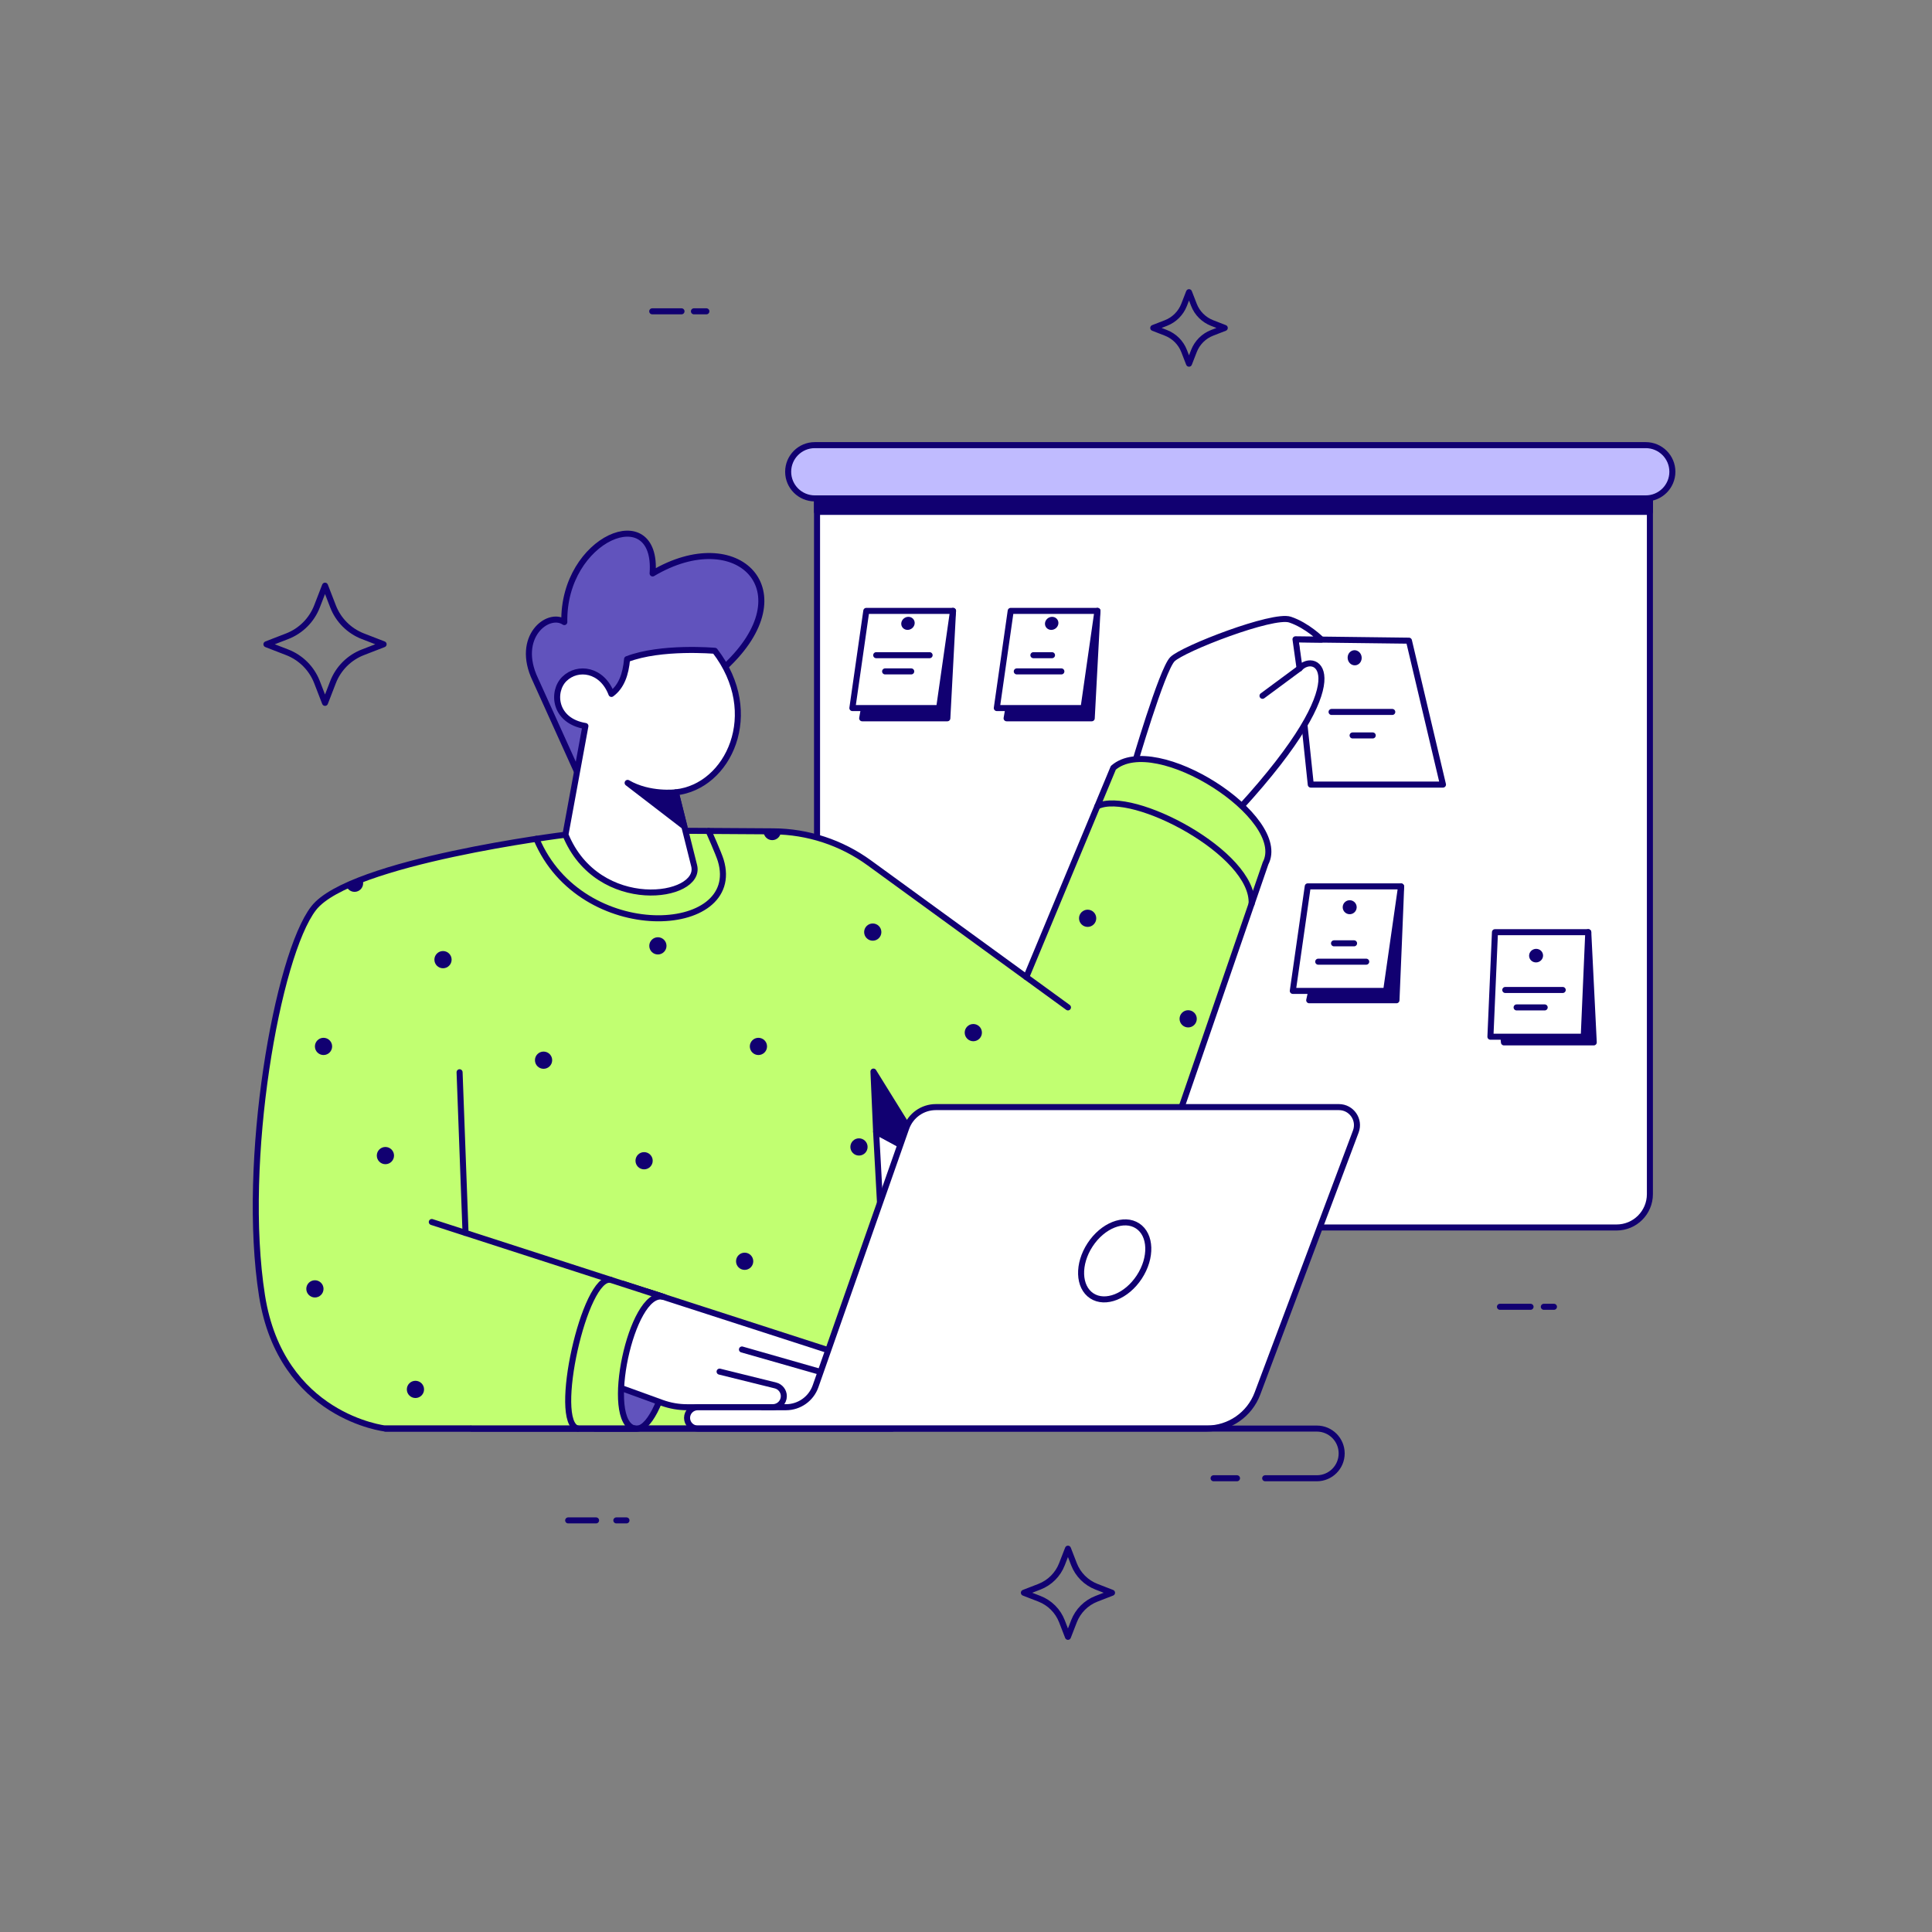 <svg width="801" height="801" viewBox="0 0 801 801" fill="none" xmlns="http://www.w3.org/2000/svg">
<rect x="0" y="0" width="801" height="801" fill="#808080" stroke="none"/>
<path d="M670.231 508.911H338.741V196.891H684.041V495.101C684.031 502.731 677.851 508.911 670.231 508.911Z" fill="white" stroke="#110071" stroke-width="2.5" stroke-miterlimit="10" stroke-linecap="round" stroke-linejoin="round"/>
<path d="M658.492 386.481L660.762 432.171H623.532L623.302 429.821L658.492 386.481Z" fill="#110071" stroke="#110071" stroke-width="2.5" stroke-miterlimit="10" stroke-linecap="round" stroke-linejoin="round"/>
<path d="M543.651 410.821L542.791 414.701H578.971C578.971 414.701 581.001 366.771 580.891 367.491C580.781 368.201 543.651 410.821 543.651 410.821Z" fill="#110071" stroke="#110071" stroke-width="2.5" stroke-miterlimit="10" stroke-linecap="round" stroke-linejoin="round"/>
<path d="M684.041 196.891H338.741V212.211H684.041V196.891Z" fill="#110071" stroke="#110071" stroke-width="2.5" stroke-miterlimit="10" stroke-linecap="round" stroke-linejoin="round"/>
<path d="M574.681 410.821H535.991L542.191 367.481H580.881L574.681 410.821Z" fill="white" stroke="#110071" stroke-width="2.5" stroke-miterlimit="10" stroke-linecap="round" stroke-linejoin="round"/>
<path d="M358.211 293.561L357.451 297.801H392.761L395.121 253.271L358.211 293.561Z" fill="#110071" stroke="#110071" stroke-width="2.5" stroke-miterlimit="10" stroke-linecap="round" stroke-linejoin="round"/>
<path d="M418.081 293.561L417.331 297.801H452.631L455.001 253.271L418.081 293.561Z" fill="#110071" stroke="#110071" stroke-width="2.5" stroke-miterlimit="10" stroke-linecap="round" stroke-linejoin="round"/>
<path d="M449.232 293.561H413.271L419.031 253.271H455.001L449.232 293.561Z" fill="white" stroke="#110071" stroke-width="2.5" stroke-miterlimit="10" stroke-linecap="round" stroke-linejoin="round"/>
<path d="M656.612 429.821H617.922L619.802 386.481H658.492L656.612 429.821Z" fill="white" stroke="#110071" stroke-width="2.5" stroke-miterlimit="10" stroke-linecap="round" stroke-linejoin="round"/>
<path d="M682.321 206.631H337.811C331.711 206.631 326.771 201.691 326.771 195.591C326.771 189.491 331.711 184.551 337.811 184.551H682.321C688.421 184.551 693.362 189.491 693.362 195.591C693.352 201.691 688.411 206.631 682.321 206.631Z" fill="#C0BBFF" stroke="#110071" stroke-width="2.5" stroke-miterlimit="10" stroke-linecap="round" stroke-linejoin="round"/>
<path d="M389.362 293.561H353.392L359.162 253.271H395.122L389.362 293.561Z" fill="white" stroke="#110071" stroke-width="2.5" stroke-miterlimit="10" stroke-linecap="round" stroke-linejoin="round"/>
<path d="M377.187 259.625C377.929 259.156 378.196 258.246 377.784 257.592C377.371 256.938 376.435 256.788 375.692 257.257C374.95 257.726 374.682 258.635 375.095 259.289C375.507 259.943 376.444 260.093 377.187 259.625Z" fill="#110071" stroke="#110071" stroke-width="2.5" stroke-miterlimit="10" stroke-linecap="round" stroke-linejoin="round"/>
<path d="M363.271 271.641H385.411" stroke="#110071" stroke-width="2.5" stroke-miterlimit="10" stroke-linecap="round" stroke-linejoin="round"/>
<path d="M366.962 278.361H377.792" stroke="#110071" stroke-width="2.5" stroke-miterlimit="10" stroke-linecap="round" stroke-linejoin="round"/>
<path d="M637.188 397.726C638.078 397.533 638.652 396.693 638.468 395.851C638.285 395.009 637.415 394.484 636.524 394.678C635.634 394.872 635.061 395.711 635.244 396.553C635.427 397.395 636.298 397.92 637.188 397.726Z" fill="#110071" stroke="#110071" stroke-width="2.5" stroke-miterlimit="10" stroke-linecap="round" stroke-linejoin="round"/>
<path d="M624.081 410.441H647.901" stroke="#110071" stroke-width="2.5" stroke-miterlimit="10" stroke-linecap="round" stroke-linejoin="round"/>
<path d="M628.781 417.671H640.421" stroke="#110071" stroke-width="2.5" stroke-miterlimit="10" stroke-linecap="round" stroke-linejoin="round"/>
<path d="M436.774 259.629C437.517 259.16 437.784 258.25 437.372 257.597C436.959 256.943 436.023 256.793 435.28 257.261C434.537 257.73 434.27 258.64 434.683 259.294C435.095 259.948 436.032 260.098 436.774 259.629Z" fill="#110071" stroke="#110071" stroke-width="2.5" stroke-miterlimit="10" stroke-linecap="round" stroke-linejoin="round"/>
<path d="M428.441 271.641H436.161" stroke="#110071" stroke-width="2.5" stroke-miterlimit="10" stroke-linecap="round" stroke-linejoin="round"/>
<path d="M421.552 278.361H440.042" stroke="#110071" stroke-width="2.5" stroke-miterlimit="10" stroke-linecap="round" stroke-linejoin="round"/>
<path d="M561.046 376.879C561.46 376.067 561.137 375.074 560.326 374.66C559.514 374.246 558.52 374.568 558.106 375.38C557.692 376.192 558.015 377.186 558.826 377.6C559.638 378.014 560.632 377.691 561.046 376.879Z" fill="#110071" stroke="#110071" stroke-width="2.5" stroke-miterlimit="10" stroke-linecap="round" stroke-linejoin="round"/>
<path d="M553.081 391.101H561.391" stroke="#110071" stroke-width="2.5" stroke-miterlimit="10" stroke-linecap="round" stroke-linejoin="round"/>
<path d="M546.531 398.711H566.431" stroke="#110071" stroke-width="2.5" stroke-miterlimit="10" stroke-linecap="round" stroke-linejoin="round"/>
<path d="M537.111 265.041L584.141 265.621L598.251 325.291H543.441L537.111 265.041Z" fill="white" stroke="#110071" stroke-width="2.5" stroke-miterlimit="10" stroke-linecap="round" stroke-linejoin="round"/>
<path d="M239.242 319.991L221.952 281.751C213.462 263.981 227.332 253.401 233.962 257.911C233.302 222.931 272.862 206.691 270.572 237.751C305.852 216.791 334.202 245.061 300.662 276.421L239.242 319.991Z" fill="#6153BD" stroke="#110071" stroke-width="2.5" stroke-miterlimit="10" stroke-linecap="round" stroke-linejoin="round"/>
<path d="M469.911 318.21C469.911 318.21 481.721 277.67 486.081 273.31C490.441 268.95 527.701 254.51 534.841 256.89C541.981 259.27 547.871 265.18 547.871 265.18L537.111 265.05L538.801 277.12C545.431 269.78 564.471 280.02 513.981 335.11L469.911 318.21Z" fill="white" stroke="#110071" stroke-width="2.5" stroke-miterlimit="10" stroke-linecap="round" stroke-linejoin="round"/>
<path d="M523.431 288.48L538.801 277.11" stroke="#110071" stroke-width="2.5" stroke-miterlimit="10" stroke-linecap="round" stroke-linejoin="round"/>
<path d="M234.431 346.071C234.431 346.071 145.111 357.111 130.041 376.541C114.971 395.971 99.871 481.571 108.621 537.151C116.551 587.511 159.781 592.271 159.781 592.271H261.701H369.971L363.231 469.171L422.051 501.241C445.511 514.031 474.851 502.661 483.551 477.391L524.691 357.931C534.591 339.011 479.021 303.171 461.581 318.331L425.491 405.091L360.391 357.741C348.831 349.331 334.921 344.761 320.621 344.671L284.171 344.441L234.431 346.071Z" fill="#C1FF71"/>
<mask id="mask0_2078_2308" style="mask-type:luminance" maskUnits="userSpaceOnUse" x="106" y="314" width="420" height="279">
<path d="M234.431 346.071C234.431 346.071 145.111 357.111 130.041 376.541C114.971 395.971 99.871 481.571 108.621 537.151C116.551 587.511 159.781 592.271 159.781 592.271H261.701H369.971L363.231 469.171L422.051 501.241C445.511 514.031 474.851 502.661 483.551 477.391L524.691 357.931C534.591 339.011 479.021 303.171 461.581 318.331L425.491 405.091L360.391 357.741C348.831 349.331 334.921 344.761 320.621 344.671L284.171 344.441L234.431 346.071Z" fill="white"/>
</mask>
<g mask="url(#mask0_2078_2308)">
<path d="M146.991 369.76C148.963 369.76 150.561 368.162 150.561 366.19C150.561 364.218 148.963 362.62 146.991 362.62C145.019 362.62 143.421 364.218 143.421 366.19C143.421 368.162 145.019 369.76 146.991 369.76Z" fill="#110071"/>
<path d="M183.671 401.44C185.642 401.44 187.241 399.842 187.241 397.87C187.241 395.899 185.642 394.3 183.671 394.3C181.699 394.3 180.101 395.899 180.101 397.87C180.101 399.842 181.699 401.44 183.671 401.44Z" fill="#110071"/>
<path d="M134.131 437.41C136.102 437.41 137.701 435.812 137.701 433.84C137.701 431.868 136.102 430.27 134.131 430.27C132.159 430.27 130.561 431.868 130.561 433.84C130.561 435.812 132.159 437.41 134.131 437.41Z" fill="#110071"/>
<path d="M320.16 348.32C322.132 348.32 323.73 346.722 323.73 344.75C323.73 342.779 322.132 341.18 320.16 341.18C318.188 341.18 316.59 342.779 316.59 344.75C316.59 346.722 318.188 348.32 320.16 348.32Z" fill="#110071"/>
<path d="M272.76 395.721C274.732 395.721 276.33 394.122 276.33 392.151C276.33 390.179 274.732 388.581 272.76 388.581C270.789 388.581 269.19 390.179 269.19 392.151C269.19 394.122 270.789 395.721 272.76 395.721Z" fill="#110071"/>
<path d="M225.36 443.12C227.332 443.12 228.93 441.522 228.93 439.55C228.93 437.579 227.332 435.98 225.36 435.98C223.388 435.98 221.79 437.579 221.79 439.55C221.79 441.522 223.388 443.12 225.36 443.12Z" fill="#110071"/>
<path d="M159.791 482.67C161.762 482.67 163.361 481.072 163.361 479.1C163.361 477.129 161.762 475.53 159.791 475.53C157.819 475.53 156.221 477.129 156.221 479.1C156.221 481.072 157.819 482.67 159.791 482.67Z" fill="#110071"/>
<path d="M130.56 537.931C132.532 537.931 134.13 536.332 134.13 534.361C134.13 532.389 132.532 530.791 130.56 530.791C128.589 530.791 126.99 532.389 126.99 534.361C126.99 536.332 128.589 537.931 130.56 537.931Z" fill="#110071"/>
<path d="M409.241 342.611C411.213 342.611 412.811 341.012 412.811 339.041C412.811 337.069 411.213 335.471 409.241 335.471C407.269 335.471 405.671 337.069 405.671 339.041C405.671 341.012 407.269 342.611 409.241 342.611Z" fill="#110071"/>
<path d="M361.841 390.011C363.812 390.011 365.411 388.412 365.411 386.441C365.411 384.469 363.812 382.871 361.841 382.871C359.869 382.871 358.271 384.469 358.271 386.441C358.271 388.412 359.869 390.011 361.841 390.011Z" fill="#110071"/>
<path d="M314.441 437.41C316.413 437.41 318.011 435.812 318.011 433.841C318.011 431.869 316.413 430.271 314.441 430.271C312.469 430.271 310.871 431.869 310.871 433.841C310.871 435.812 312.469 437.41 314.441 437.41Z" fill="#110071"/>
<path d="M267.041 484.81C269.012 484.81 270.611 483.212 270.611 481.24C270.611 479.269 269.012 477.67 267.041 477.67C265.069 477.67 263.471 479.269 263.471 481.24C263.471 483.212 265.069 484.81 267.041 484.81Z" fill="#110071"/>
<path d="M219.641 532.21C221.613 532.21 223.211 530.612 223.211 528.64C223.211 526.669 221.613 525.07 219.641 525.07C217.67 525.07 216.071 526.669 216.071 528.64C216.071 530.612 217.67 532.21 219.641 532.21Z" fill="#110071"/>
<path d="M172.241 579.611C174.213 579.611 175.811 578.012 175.811 576.041C175.811 574.069 174.213 572.471 172.241 572.471C170.269 572.471 168.671 574.069 168.671 576.041C168.671 578.012 170.269 579.611 172.241 579.611Z" fill="#110071"/>
<path d="M450.93 384.29C452.902 384.29 454.5 382.692 454.5 380.72C454.5 378.749 452.902 377.15 450.93 377.15C448.959 377.15 447.36 378.749 447.36 380.72C447.36 382.692 448.959 384.29 450.93 384.29Z" fill="#110071"/>
<path d="M403.531 431.69C405.503 431.69 407.101 430.092 407.101 428.12C407.101 426.149 405.503 424.55 403.531 424.55C401.559 424.55 399.961 426.149 399.961 428.12C399.961 430.092 401.559 431.69 403.531 431.69Z" fill="#110071"/>
<path d="M356.131 479.09C358.102 479.09 359.701 477.492 359.701 475.52C359.701 473.549 358.102 471.95 356.131 471.95C354.159 471.95 352.561 473.549 352.561 475.52C352.561 477.492 354.159 479.09 356.131 479.09Z" fill="#110071"/>
<path d="M308.73 526.491C310.702 526.491 312.3 524.892 312.3 522.921C312.3 520.949 310.702 519.351 308.73 519.351C306.759 519.351 305.16 520.949 305.16 522.921C305.16 524.892 306.759 526.491 308.73 526.491Z" fill="#110071"/>
<path d="M261.321 573.891C263.293 573.891 264.891 572.292 264.891 570.32C264.891 568.349 263.293 566.75 261.321 566.75C259.349 566.75 257.751 568.349 257.751 570.32C257.751 572.292 259.349 573.891 261.321 573.891Z" fill="#110071"/>
<path d="M492.611 425.97C494.583 425.97 496.181 424.372 496.181 422.4C496.181 420.428 494.583 418.83 492.611 418.83C490.639 418.83 489.041 420.428 489.041 422.4C489.041 424.372 490.639 425.97 492.611 425.97Z" fill="#110071"/>
<path d="M445.211 473.38C447.182 473.38 448.781 471.782 448.781 469.81C448.781 467.839 447.182 466.24 445.211 466.24C443.239 466.24 441.641 467.839 441.641 469.81C441.641 471.782 443.239 473.38 445.211 473.38Z" fill="#110071"/>
<path d="M397.811 520.78C399.783 520.78 401.381 519.182 401.381 517.21C401.381 515.238 399.783 513.64 397.811 513.64C395.84 513.64 394.241 515.238 394.241 517.21C394.241 519.182 395.84 520.78 397.811 520.78Z" fill="#110071"/>
<path d="M350.411 568.18C352.382 568.18 353.981 566.582 353.981 564.61C353.981 562.638 352.382 561.04 350.411 561.04C348.439 561.04 346.841 562.638 346.841 564.61C346.841 566.582 348.439 568.18 350.411 568.18Z" fill="#110071"/>
</g>
<path d="M234.431 346.071C234.431 346.071 145.111 357.111 130.041 376.541C114.971 395.971 99.871 481.571 108.621 537.151C116.551 587.511 159.781 592.271 159.781 592.271H261.701H369.971L363.231 469.171L422.051 501.241C445.511 514.031 474.851 502.661 483.551 477.391L524.691 357.931C534.591 339.011 479.021 303.171 461.581 318.331L425.491 405.091L360.391 357.741C348.831 349.331 334.921 344.761 320.621 344.671L284.171 344.441L234.431 346.071Z" stroke="#110071" stroke-width="2.5" stroke-miterlimit="10" stroke-linecap="round" stroke-linejoin="round"/>
<path d="M242.711 301.001L234.431 346.071C247.901 379.011 291.141 372.521 287.801 358.941L280.171 328.501C301.951 326.211 316.401 295.791 296.381 269.821C296.381 269.821 274.111 267.841 259.981 273.281C259.431 279.581 257.611 284.701 253.501 287.701C249.621 277.481 239.521 276.071 233.991 281.481C228.741 286.641 229.631 298.851 242.711 301.001Z" fill="white" stroke="#110071" stroke-width="2.5" stroke-miterlimit="10" stroke-linecap="round" stroke-linejoin="round"/>
<path d="M274.791 537.601C286.261 540.041 274.621 594.711 263.161 592.271H246.591L258.351 532.281L274.791 537.601Z" fill="#6153BD" stroke="#110071" stroke-width="2.5" stroke-miterlimit="10" stroke-linecap="round" stroke-linejoin="round"/>
<path d="M260.211 324.581C269.251 329.861 280.181 328.501 280.181 328.501L283.731 342.661L260.211 324.581Z" fill="#110071" stroke="#110071" stroke-width="2.5" stroke-miterlimit="10" stroke-linecap="round" stroke-linejoin="round"/>
<path d="M363.231 469.171L362.131 444.271L384.451 480.26L363.231 469.171Z" fill="#110071" stroke="#110071" stroke-width="2.5" stroke-miterlimit="10" stroke-linecap="round" stroke-linejoin="round"/>
<path d="M193.011 511.171L179.021 506.641" stroke="#110071" stroke-width="2.5" stroke-miterlimit="10" stroke-linecap="round" stroke-linejoin="round"/>
<path d="M274.791 537.601L346.271 560.711L338.941 583.431H284.851C281.311 583.431 277.801 582.811 274.471 581.611L253.251 573.921L260.201 540.791L268.401 535.551L274.791 537.601Z" fill="white"/>
<path d="M274.791 537.601L346.271 560.711L338.941 583.431H284.851C281.311 583.431 277.801 582.811 274.471 581.611L253.251 573.921L260.201 540.791L268.401 535.551L274.791 537.601Z" stroke="#110071" stroke-width="2.5" stroke-miterlimit="10" stroke-linecap="round" stroke-linejoin="round"/>
<path d="M190.541 444.551L193.011 511.171L274.791 537.611C261.741 534.831 250.111 589.511 263.161 592.281H195.491" fill="#C1FF71"/>
<path d="M190.541 444.551L193.011 511.171L274.791 537.611C261.741 534.831 250.111 589.511 263.161 592.281H195.491" stroke="#110071" stroke-width="2.5" stroke-miterlimit="10" stroke-linecap="round" stroke-linejoin="round"/>
<path d="M284.852 587.85C284.852 590.29 286.832 592.271 289.272 592.271H500.352C509.692 592.271 518.062 586.48 521.342 577.73L562.112 469.121C563.952 464.221 560.332 459 555.102 459H387.992C382.472 459 377.552 462.491 375.722 467.701L338.132 574.72C336.302 579.94 331.372 583.431 325.842 583.431H289.292C286.832 583.431 284.852 585.41 284.852 587.85Z" fill="white" stroke="#110071" stroke-width="2.5" stroke-miterlimit="10" stroke-linecap="round" stroke-linejoin="round"/>
<path d="M159.791 592.281H545.951C551.641 592.281 556.251 596.891 556.251 602.581C556.251 608.271 551.641 612.881 545.951 612.881H524.541" stroke="#110071" stroke-width="2.5" stroke-miterlimit="10" stroke-linecap="round" stroke-linejoin="round"/>
<path d="M253.262 530.641C242.392 528.221 228.672 589.851 239.542 592.271" stroke="#110071" stroke-width="2.5" stroke-miterlimit="10" stroke-linecap="round" stroke-linejoin="round"/>
<path d="M222.392 347.771C240.922 392.071 308.362 388.271 298.822 356.721C297.972 353.911 293.782 344.521 293.782 344.521" stroke="#110071" stroke-width="2.5" stroke-miterlimit="10" stroke-linecap="round" stroke-linejoin="round"/>
<path d="M298.341 568.67L321.491 574.4C323.531 574.91 324.971 576.74 324.971 578.84C324.971 581.37 322.921 583.42 320.391 583.42H316.091" stroke="#110071" stroke-width="2.5" stroke-miterlimit="10" stroke-linecap="round" stroke-linejoin="round"/>
<path d="M307.611 559.491L339.991 568.741" stroke="#110071" stroke-width="2.5" stroke-miterlimit="10" stroke-linecap="round" stroke-linejoin="round"/>
<path d="M425.491 405.091L442.771 417.661" stroke="#110071" stroke-width="2.5" stroke-miterlimit="10" stroke-linecap="round" stroke-linejoin="round"/>
<path d="M454.951 334.281C469.341 327.121 520.101 353.851 518.911 374.751" stroke="#110071" stroke-width="2.5" stroke-miterlimit="10" stroke-linecap="round" stroke-linejoin="round"/>
<path d="M561.854 274.588C562.765 274.483 563.407 273.558 563.288 272.521C563.169 271.484 562.334 270.728 561.424 270.832C560.513 270.937 559.871 271.862 559.99 272.899C560.109 273.936 560.943 274.692 561.854 274.588Z" fill="#110071" stroke="#110071" stroke-width="2.5" stroke-miterlimit="10" stroke-linecap="round" stroke-linejoin="round"/>
<path d="M552.062 295.17H577.232" stroke="#110071" stroke-width="2.5" stroke-miterlimit="10" stroke-linecap="round" stroke-linejoin="round"/>
<path d="M560.781 304.911H569.131" stroke="#110071" stroke-width="2.5" stroke-miterlimit="10" stroke-linecap="round" stroke-linejoin="round"/>
<path d="M512.851 612.88H503.151" stroke="#110071" stroke-width="2.5" stroke-miterlimit="10" stroke-linecap="round" stroke-linejoin="round"/>
<path d="M472.347 529.439C477.591 521.431 477.277 511.95 471.644 508.261C466.012 504.573 457.195 508.074 451.951 516.081C446.707 524.088 447.022 533.569 452.654 537.258C458.286 540.947 467.103 537.446 472.347 529.439Z" fill="white" stroke="#110071" stroke-width="2.5" stroke-miterlimit="10" stroke-linecap="round" stroke-linejoin="round"/>
<path d="M634.561 541.791H621.871" stroke="#110071" stroke-width="2.5" stroke-miterlimit="10" stroke-linecap="round" stroke-linejoin="round"/>
<path d="M640.062 541.791H644.261" stroke="#110071" stroke-width="2.5" stroke-miterlimit="10" stroke-linecap="round" stroke-linejoin="round"/>
<path d="M247.131 630.351H235.561" stroke="#110071" stroke-width="2.5" stroke-miterlimit="10" stroke-linecap="round" stroke-linejoin="round"/>
<path d="M255.53 630.351H259.73" stroke="#110071" stroke-width="2.5" stroke-miterlimit="10" stroke-linecap="round" stroke-linejoin="round"/>
<path d="M282.551 129.071H270.411" stroke="#110071" stroke-width="2.5" stroke-miterlimit="10" stroke-linecap="round" stroke-linejoin="round"/>
<path d="M287.701 129.071H292.861" stroke="#110071" stroke-width="2.5" stroke-miterlimit="10" stroke-linecap="round" stroke-linejoin="round"/>
<path d="M507.781 135.961L502.551 137.991C499.081 139.331 496.341 142.081 494.991 145.551L492.961 150.781L490.931 145.551C489.591 142.081 486.841 139.341 483.371 137.991L478.141 135.961L483.371 133.931C486.841 132.591 489.581 129.841 490.931 126.371L492.961 121.141L494.991 126.371C496.331 129.841 499.081 132.581 502.551 133.931L507.781 135.961Z" stroke="#110071" stroke-width="2.5" stroke-miterlimit="10" stroke-linecap="round" stroke-linejoin="round"/>
<path d="M159.041 267.111L150.461 270.431C144.771 272.631 140.271 277.131 138.071 282.821L134.751 291.401L131.431 282.821C129.231 277.131 124.731 272.631 119.041 270.431L110.461 267.111L119.041 263.791C124.731 261.591 129.231 257.091 131.431 251.401L134.751 242.821L138.071 251.401C140.271 257.091 144.771 261.591 150.461 263.791L159.041 267.111Z" stroke="#110071" stroke-width="2.5" stroke-miterlimit="10" stroke-linecap="round" stroke-linejoin="round"/>
<path d="M461.041 660.351L454.591 662.851C450.311 664.511 446.931 667.891 445.271 672.171L442.771 678.621L440.271 672.171C438.611 667.891 435.231 664.511 430.951 662.851L424.501 660.351L430.951 657.851C435.231 656.191 438.611 652.811 440.271 648.531L442.771 642.081L445.271 648.531C446.931 652.811 450.311 656.191 454.591 657.851L461.041 660.351Z" stroke="#110071" stroke-width="2.5" stroke-miterlimit="10" stroke-linecap="round" stroke-linejoin="round"/>
</svg>
